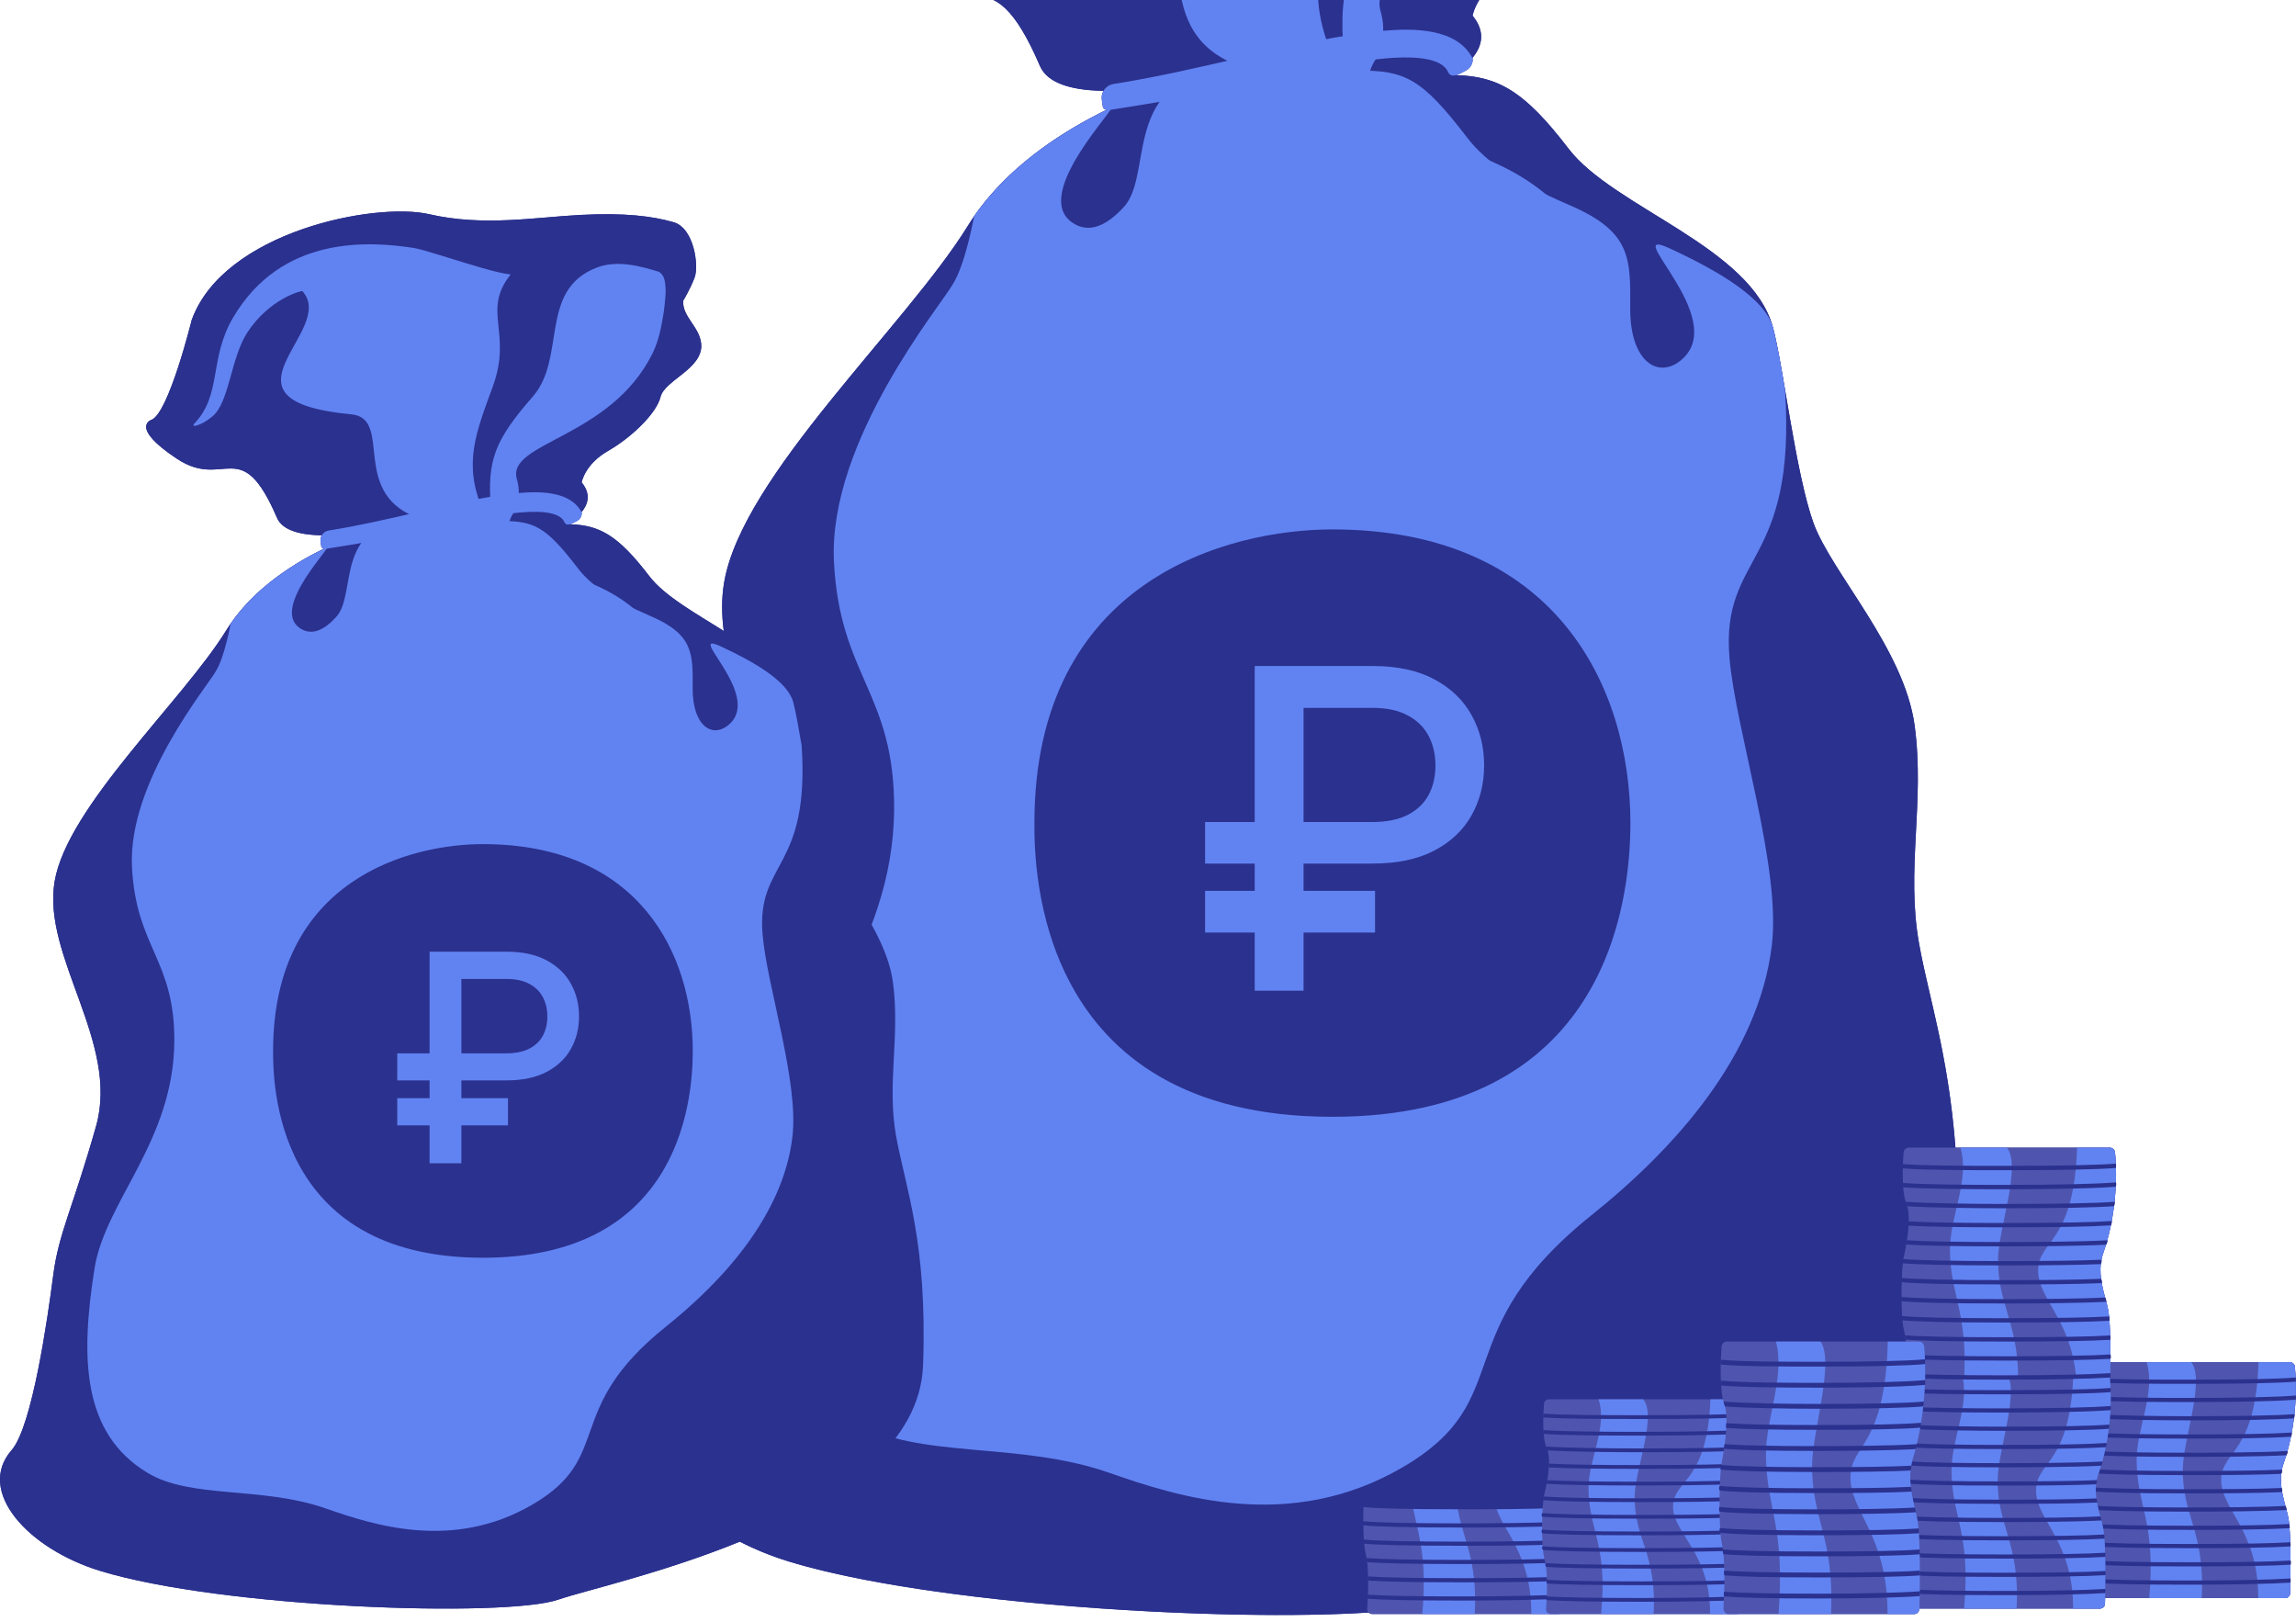 <?xml version="1.0" encoding="UTF-8"?> <svg xmlns="http://www.w3.org/2000/svg" width="235" height="166" viewBox="0 0 235 166" fill="none"><path d="M234.91 143.959C234.929 143.727 234.943 143.493 234.956 143.255C234.995 143.209 235.02 142.898 234.973 142.826C234.981 142.597 234.986 142.367 234.986 142.136C234.987 141.895 234.984 141.652 234.978 141.407C234.995 141.34 234.996 141.064 234.962 140.981C234.957 140.887 234.953 140.791 234.948 140.697C234.932 140.425 234.912 140.15 234.885 139.875C234.86 139.615 234.639 139.414 234.373 139.414H216.004C216.004 139.3 216.005 139.185 216.005 139.07C216.049 139.067 216.038 138.623 216.005 138.625C216.004 138.125 215.999 137.615 215.988 137.121C216.032 137.118 216.013 136.675 215.977 136.676C215.976 136.636 215.976 136.598 215.974 136.559C215.969 136.421 215.965 136.287 215.96 136.156C215.946 135.807 215.929 135.476 215.905 135.174C215.941 135.172 215.905 134.729 215.868 134.731C215.846 134.516 215.821 134.323 215.792 134.156C215.744 133.877 215.667 133.567 215.578 133.233C215.61 133.198 215.501 132.793 215.458 132.795C215.335 132.334 215.205 131.839 215.112 131.322C215.161 131.234 215.084 130.899 215.043 130.882C215.026 130.753 215.013 130.625 215.003 130.497C214.973 130.127 214.973 129.751 215.014 129.373C215.089 129.288 215.114 129.041 215.081 128.93C215.125 128.708 215.186 128.484 215.266 128.262C215.361 127.999 215.457 127.707 215.552 127.389C215.629 127.335 215.719 127.034 215.682 126.938C215.811 126.474 215.933 125.961 216.046 125.411C216.082 125.402 216.157 125.132 216.132 124.968C216.221 124.485 216.301 123.977 216.369 123.448C216.401 123.4 216.46 123.091 216.422 122.998C216.427 122.96 216.431 122.921 216.435 122.883C216.46 122.648 216.482 122.409 216.5 122.166C216.517 121.935 216.533 121.698 216.546 121.462C216.586 121.414 216.613 121.09 216.564 121.015C216.572 120.777 216.577 120.537 216.579 120.295C216.58 120.043 216.577 119.79 216.571 119.535C216.59 119.466 216.59 119.177 216.555 119.091C216.538 118.709 216.511 118.325 216.474 117.937C216.458 117.768 216.361 117.621 216.223 117.536C216.14 117.485 216.043 117.456 215.939 117.456H212.591H205.404H200.647H200.144C199.402 107.812 197.415 102.133 196.422 96.589C195.063 89.002 197.025 82.16 195.969 74.276C194.913 66.392 187.415 58.558 185.604 53.5C184.352 50.003 183.374 43.775 182.533 38.908C182.532 38.896 182.528 38.883 182.527 38.873C182.503 38.735 182.48 38.599 182.456 38.463C182.453 38.448 182.452 38.434 182.449 38.419C182.399 38.134 182.35 37.855 182.301 37.582C182.297 37.557 182.292 37.532 182.287 37.506C182.264 37.376 182.24 37.247 182.218 37.118C182.218 37.115 182.217 37.111 182.217 37.108C182.193 36.976 182.17 36.848 182.146 36.72C182.142 36.696 182.137 36.671 182.132 36.646C182.112 36.54 182.093 36.436 182.074 36.333C182.07 36.31 182.065 36.285 182.06 36.262C182.037 36.141 182.015 36.022 181.991 35.905C181.988 35.886 181.985 35.87 181.98 35.851C181.962 35.752 181.943 35.655 181.922 35.559C181.916 35.531 181.912 35.502 181.905 35.474C181.883 35.366 181.861 35.26 181.841 35.156C181.84 35.153 181.84 35.149 181.84 35.145C181.818 35.039 181.796 34.934 181.774 34.832C181.768 34.806 181.763 34.779 181.757 34.753C181.74 34.67 181.721 34.59 181.703 34.509C181.699 34.488 181.694 34.468 181.689 34.446C181.667 34.349 181.646 34.255 181.625 34.164C181.62 34.145 181.617 34.128 181.613 34.11C181.595 34.035 181.578 33.963 181.559 33.892C181.553 33.869 181.548 33.844 181.542 33.821C181.52 33.735 181.5 33.651 181.478 33.569C179.297 25.272 165.177 21.273 160.547 15.222C156.101 9.411 153.417 7.811 149.021 7.694C149.336 7.609 149.692 7.409 150.024 7.231C150.774 6.831 150.763 6.062 150.724 5.985C150.715 5.968 150.705 5.953 150.696 5.936C151.608 4.855 152.151 3.343 150.719 1.603C150.719 1.603 151.189 -1.041 154.544 -2.959C157.898 -4.877 161.587 -8.38 162.191 -10.827C162.794 -13.274 168.462 -14.945 168.094 -18.562C167.841 -21.04 165.327 -22.462 165.477 -24.794C165.477 -24.794 166.55 -26.561 167.154 -28.215C167.757 -29.867 167.086 -35.356 164.067 -36.215C161.049 -37.073 157.091 -37.602 150.583 -37.272C144.075 -36.942 136.428 -35.554 128.579 -37.371C120.73 -39.188 98.659 -34.859 94.031 -21.967C94.031 -21.967 90.71 -8.48 88.195 -7.488C88.195 -7.488 84.909 -6.462 91.885 -1.835C98.861 2.792 101.15 -5.535 106.442 6.76C107.27 8.682 110.076 9.249 112.943 9.3C112.788 9.57 112.72 9.891 112.772 10.22C112.872 10.842 112.791 11.177 113.264 11.242C113.229 11.259 113.195 11.276 113.16 11.293C113.054 11.346 112.946 11.398 112.839 11.452C112.812 11.464 112.787 11.478 112.761 11.491C112.624 11.559 112.487 11.63 112.347 11.7C112.328 11.71 112.311 11.719 112.292 11.728C112.172 11.79 112.051 11.854 111.93 11.917C111.894 11.935 111.858 11.955 111.822 11.974C111.717 12.029 111.612 12.085 111.506 12.142C111.465 12.164 111.423 12.187 111.382 12.21C111.28 12.265 111.179 12.321 111.075 12.377C111.033 12.4 110.989 12.425 110.945 12.449C110.842 12.506 110.738 12.565 110.635 12.624C110.593 12.647 110.552 12.671 110.51 12.695C110.402 12.756 110.295 12.818 110.187 12.882C110.149 12.903 110.112 12.925 110.074 12.948C109.958 13.016 109.844 13.084 109.728 13.153C109.696 13.172 109.667 13.19 109.635 13.209C109.507 13.286 109.378 13.365 109.248 13.445C109.23 13.456 109.213 13.468 109.194 13.479C108.277 14.046 107.348 14.668 106.429 15.349C106.427 15.35 106.424 15.352 106.422 15.353C106.272 15.465 106.121 15.579 105.971 15.693C105.966 15.696 105.962 15.701 105.957 15.704C105.806 15.818 105.658 15.935 105.509 16.053C105.507 16.054 105.506 16.056 105.504 16.058C103.085 17.974 100.793 20.308 99.065 23.106C92.726 33.37 75.921 48.74 74.109 59.65C73.841 61.258 73.862 62.903 74.075 64.575C71.106 62.707 68.012 60.997 66.452 58.958C63.32 54.866 61.431 53.739 58.335 53.656C58.557 53.596 58.806 53.455 59.041 53.33C59.569 53.047 59.563 52.507 59.535 52.453C59.528 52.441 59.522 52.43 59.516 52.419C60.158 51.658 60.541 50.594 59.532 49.368C59.532 49.368 59.862 47.506 62.225 46.155C64.587 44.806 67.185 42.337 67.609 40.616C68.034 38.893 72.026 37.716 71.766 35.169C71.589 33.424 69.817 32.422 69.924 30.781C69.924 30.781 70.679 29.535 71.105 28.372C71.529 27.208 71.058 23.345 68.932 22.74C66.806 22.134 64.019 21.762 59.436 21.995C54.854 22.229 49.469 23.206 43.942 21.926C38.415 20.646 22.873 23.695 19.613 32.774C19.613 32.774 17.274 42.271 15.504 42.968C15.504 42.968 13.19 43.69 18.101 46.949C23.014 50.208 24.625 44.343 28.352 53.001C28.935 54.354 30.91 54.754 32.93 54.791C32.82 54.981 32.773 55.206 32.809 55.439C32.88 55.878 32.823 56.112 33.156 56.159C33.13 56.171 33.107 56.182 33.082 56.194C33.008 56.23 32.935 56.267 32.861 56.304C32.841 56.315 32.82 56.324 32.8 56.335C32.704 56.383 32.607 56.432 32.51 56.481C32.496 56.489 32.482 56.497 32.468 56.503C32.385 56.547 32.302 56.59 32.217 56.633C32.191 56.647 32.164 56.661 32.137 56.676C32.065 56.715 31.992 56.753 31.918 56.794C31.888 56.809 31.859 56.826 31.829 56.841C31.758 56.88 31.686 56.919 31.614 56.959C31.583 56.976 31.553 56.993 31.522 57.01C31.45 57.05 31.378 57.09 31.305 57.132C31.276 57.149 31.246 57.166 31.216 57.183C31.141 57.226 31.066 57.269 30.991 57.312C30.964 57.328 30.937 57.343 30.909 57.36C30.829 57.408 30.748 57.456 30.668 57.504C30.646 57.518 30.622 57.532 30.601 57.544C30.511 57.598 30.422 57.652 30.332 57.708C30.318 57.717 30.304 57.725 30.29 57.734C29.645 58.132 28.991 58.571 28.344 59.049C28.343 59.051 28.34 59.052 28.338 59.054C28.233 59.133 28.127 59.212 28.021 59.292C28.018 59.295 28.015 59.297 28.012 59.3C27.906 59.38 27.801 59.463 27.696 59.547C27.694 59.547 27.694 59.548 27.692 59.548C25.99 60.897 24.376 62.54 23.159 64.512C18.695 71.736 6.861 82.559 5.585 90.24C4.31 97.921 12.247 106.721 9.837 115.24C7.427 123.76 6.014 126.134 5.446 130.533C4.877 134.932 3.288 146.018 1.192 148.411C-2.479 152.601 2.832 158.5 10.244 160.772C22.715 164.591 51.75 165.59 57.171 163.705C59.68 162.833 67.735 161.037 75.721 157.782C77.276 158.579 78.958 159.266 80.727 159.808C95.184 164.236 125.316 165.995 140.085 165.034C140.177 165.129 140.307 165.187 140.451 165.187H145.576H150.943H156.732H158.75H159.483H176.911H177.782H195.943C196.217 165.187 196.442 164.942 196.455 164.632H214.935C215.214 164.632 215.441 164.414 215.449 164.139C215.454 163.978 215.457 163.784 215.462 163.562H233.883C234.161 163.562 234.39 163.344 234.397 163.069C234.403 162.794 234.412 162.417 234.419 161.976C234.458 161.973 234.451 161.547 234.425 161.548C234.431 161.114 234.436 160.636 234.436 160.14C234.478 160.137 234.469 159.711 234.436 159.714C234.434 159.234 234.429 158.746 234.42 158.272C234.461 158.269 234.444 157.844 234.409 157.846C234.394 157.327 234.372 156.834 234.34 156.404C234.375 156.402 234.34 155.978 234.304 155.979C234.301 155.948 234.298 155.919 234.295 155.888C234.276 155.718 234.256 155.564 234.232 155.428C234.187 155.159 234.111 154.863 234.025 154.543C234.057 154.509 233.952 154.122 233.912 154.124C233.793 153.682 233.67 153.206 233.58 152.711C233.627 152.626 233.554 152.305 233.515 152.289C233.454 151.817 233.433 151.331 233.486 150.841C233.558 150.759 233.584 150.523 233.552 150.416C233.594 150.202 233.652 149.989 233.729 149.776C233.82 149.524 233.912 149.245 234.005 148.94C234.078 148.888 234.163 148.599 234.129 148.508C234.251 148.062 234.37 147.571 234.476 147.044C234.511 147.037 234.583 146.776 234.559 146.62C234.646 146.157 234.722 145.669 234.787 145.161C234.818 145.116 234.874 144.818 234.837 144.73C234.841 144.682 234.848 144.634 234.852 144.585C234.876 144.379 234.895 144.17 234.91 143.959ZM148.474 7.683C148.474 7.683 148.479 7.681 148.487 7.676C148.491 7.678 148.494 7.681 148.499 7.683C148.49 7.683 148.482 7.683 148.474 7.683ZM57.949 53.648C57.949 53.648 57.952 53.647 57.957 53.643C57.96 53.645 57.963 53.646 57.966 53.648C57.962 53.65 57.955 53.648 57.949 53.648Z" fill="#2B318E"></path><path d="M165.481 -24.795C165.481 -24.795 166.554 -26.563 167.159 -28.216C167.762 -29.868 167.091 -35.357 164.073 -36.215C161.054 -37.075 157.096 -37.604 150.588 -37.273C144.08 -36.943 136.434 -35.555 128.585 -37.372C120.735 -39.189 98.664 -34.86 94.036 -21.968C94.036 -21.968 90.715 -8.482 88.201 -7.489C88.201 -7.489 84.914 -6.464 91.89 -1.836C98.866 2.791 101.155 -5.536 106.448 6.759C107.999 10.362 116.51 9.204 119.327 8.808C119.327 8.808 105.407 12.841 99.067 23.105C92.727 33.369 75.923 48.738 74.112 59.647C72.3 70.557 83.571 83.051 80.15 95.149C76.728 107.247 74.721 110.62 73.914 116.866C73.107 123.113 70.851 138.855 67.873 142.254C62.659 148.204 70.201 156.583 80.728 159.807C98.437 165.231 139.67 166.65 147.367 163.972C155.064 161.295 199.522 152.505 200.347 129.908C201.001 112.009 197.781 104.173 196.423 96.588C195.064 89.002 197.026 82.159 195.97 74.274C194.914 66.391 187.416 58.557 185.605 53.499C183.794 48.441 182.556 37.667 181.48 33.566C179.299 25.269 165.179 21.27 160.549 15.22C155.92 9.17 153.203 7.683 148.473 7.683C148.473 7.683 153.606 5.105 150.72 1.602C150.72 1.602 151.19 -1.043 154.544 -2.961C157.898 -4.878 161.588 -8.382 162.191 -10.829C162.794 -13.276 168.463 -14.946 168.094 -18.564C167.845 -21.041 165.329 -22.465 165.481 -24.795Z" fill="#2B318E"></path><path d="M182.695 39.835C182.258 37.278 181.86 35.009 181.48 33.565C180.674 30.5 175.782 27.682 170.922 25.433C165.543 22.944 177.077 32.473 172.145 36.787C169.75 38.882 166.825 37.044 166.855 31.532C166.883 26.446 166.988 23.733 160.702 21.02C154.937 18.533 152.043 16.54 150.123 14.029C145.493 7.98 143.784 7.22 139.056 7.22C139.056 7.22 142.559 5.477 141.302 1.139C139.742 -4.253 154.865 -4.732 161.011 -17.127C161.945 -19.01 162.324 -21.085 162.656 -23.157C162.827 -24.669 163.088 -26.224 162.789 -27.715C162.618 -28.563 162.073 -28.959 161.899 -29.013C159.343 -29.799 155.916 -30.772 152.903 -29.608C144.422 -26.331 148.548 -16.514 143.618 -10.861C138.088 -4.52 136.959 -1.636 137.53 5.354L136.314 5.497C133.441 -1.132 135.422 -5.795 137.809 -12.348C140.686 -20.247 136.153 -23.308 140.398 -28.613C139.479 -28.694 137.932 -29.078 136.178 -29.578C132.419 -30.65 127.716 -32.257 126.228 -32.481C119.978 -33.418 107.158 -34.431 100.047 -22.333C96.5 -16.299 98.496 -11.131 94.347 -6.865C94.239 -6.754 94.341 -6.569 94.493 -6.603C95.32 -6.78 96.168 -7.261 97.022 -7.961C99.55 -10.041 99.687 -16.452 102.126 -20.185C105.345 -25.11 110.036 -26.287 110.121 -26.196C115.371 -20.471 95.969 -10.301 117.229 -8.289C123.544 -7.691 116.641 3.532 127.518 6.985C114.302 6.953 118.275 17.614 115.042 21.167C113.281 23.1 111.437 23.971 109.709 22.754C105.482 19.779 114.869 10.475 113.602 11.079C109.268 13.144 103.442 16.708 99.701 22.135C99.668 22.316 98.791 27.123 97.506 29.111C96.401 31.129 84.753 45.115 85.356 57.462C85.931 69.212 91.595 70.949 91.513 82.833C91.415 97.286 81.574 105.971 79.942 115.69C77.785 129.138 78.222 139.825 87.564 145.525C93.903 149.393 104.167 147.458 113.525 150.731C120.527 153.18 132.049 156.92 143.618 150.137C155.541 143.146 147.815 136.445 162.938 124.331C171.39 117.559 179.994 108.039 181.352 96.734C182.314 88.726 177.631 74.705 177.016 67.319C176.122 56.571 183.92 58.06 182.695 39.835ZM136.374 114.299C105.855 114.299 105.874 88.505 105.874 84.241C105.874 59.25 125.808 54.183 136.374 54.183C159.015 54.183 166.874 70.061 166.874 84.241C166.875 92.669 164.248 114.299 136.374 114.299Z" fill="#6183F2"></path><path d="M162.982 26.579C160.933 20.965 155.837 17.017 147.836 14.843C143.592 13.69 140.95 12.01 140.197 9.986C139.478 8.05 140.698 6.234 140.729 6.189C140.754 6.154 140.776 6.118 140.798 6.081C141.146 6.041 141.489 6.005 141.821 5.976C145.505 5.66 147.653 6.126 148.209 7.364C148.53 8.081 149.329 7.6 150.028 7.227C150.778 6.827 150.767 6.058 150.728 5.981C149.128 2.881 144.754 2.876 141.571 3.149C137.472 3.501 132.356 4.678 126.938 5.922C122.608 6.918 118.13 7.946 113.976 8.595C113.191 8.717 112.655 9.444 112.779 10.218C112.891 10.917 112.774 11.253 113.469 11.253C113.545 11.253 113.62 11.247 113.697 11.236C117.953 10.572 123.213 9.694 127.593 8.687C130.654 7.983 133.617 7.304 136.324 6.788C136.308 6.815 136.293 6.839 136.276 6.864C134.33 10.048 133.09 15.137 132.888 22.001C132.569 32.872 125.616 35.935 125.56 35.946C123.709 36.289 124.77 40.912 127.093 40.424C127.322 40.376 129.407 40.016 131.475 37.401C134.016 34.186 135.459 29.046 135.765 22.125C135.997 16.858 136.709 13.347 137.516 11.013C138.635 13.951 141.848 16.16 147.073 17.579C154.12 19.494 156.169 22.867 157.883 27.563C159.246 31.296 158.523 34.807 158.215 36.306C158.182 36.464 158.155 36.598 158.135 36.706C157.992 37.477 158.411 38.725 159.545 39.013C162.111 39.664 163.233 37.875 163.36 37.191C163.377 37.098 163.4 36.983 163.429 36.847C163.753 35.263 164.618 31.058 162.982 26.579Z" fill="#6183F2"></path><path d="M214.65 139.412C214.381 139.412 214.157 139.617 214.138 139.883C214.057 140.99 213.914 143.757 214.412 144.899C214.932 146.096 214.472 148.799 214.174 150.056C213.876 151.313 213.839 156.079 214.174 157.328C214.572 158.806 214.425 161.798 214.342 163.021C214.321 163.313 214.558 163.56 214.854 163.56H233.886C234.165 163.56 234.393 163.342 234.4 163.067C234.437 161.571 234.519 157.087 234.235 155.428C233.996 154.029 232.977 151.858 233.733 149.775C234.459 147.768 235.28 143.965 234.889 139.874C234.864 139.613 234.643 139.412 234.376 139.412H214.65Z" fill="#4F55AE"></path><path d="M233.731 149.775C234.458 147.768 235.279 143.965 234.887 139.874C234.862 139.613 234.641 139.412 234.375 139.412H231.165C230.864 148.932 227.342 148.413 227.342 151.486C227.342 154.496 231.165 156.618 231.135 163.56H233.884C234.163 163.56 234.392 163.342 234.398 163.067C234.436 161.571 234.517 157.087 234.233 155.428C233.996 154.03 232.977 151.858 233.731 149.775Z" fill="#6183F2"></path><path d="M223.413 150.283C223.461 147.346 225.731 141.182 224.273 139.413H219.712C220.676 142.537 218.66 146.239 218.688 149.478C218.73 154.195 220.684 155.742 219.979 163.561H225.346C225.714 156.733 223.333 155.141 223.413 150.283Z" fill="#6183F2"></path><path d="M214.062 141.451C216.061 141.615 220.096 141.629 224.065 141.629C229.575 141.629 233.245 141.555 234.981 141.406C234.999 141.34 235 141.064 234.966 140.98C233.253 141.127 229.589 141.203 224.065 141.203C220.089 141.203 216.048 141.189 214.074 141.025C214.051 141.022 214.029 141.448 214.062 141.451Z" fill="#2B318E"></path><path d="M234.977 142.826C233.173 142.98 229.116 143.071 224.066 143.071C220.787 143.071 216.206 143.051 214.074 142.877C214.043 142.873 214.047 143.301 214.101 143.306C216.242 143.474 220.537 143.496 224.066 143.496C225.96 143.496 232.254 143.477 234.959 143.253C234.997 143.209 235.024 142.898 234.977 142.826Z" fill="#2B318E"></path><path d="M224.064 144.941C220.853 144.941 216.635 144.886 214.345 144.73C214.351 144.804 214.448 145.089 214.505 145.167C216.844 145.313 220.933 145.367 224.064 145.367C229.386 145.367 232.991 145.298 234.79 145.16C234.821 145.116 234.877 144.818 234.84 144.73C233.085 144.869 229.462 144.941 224.064 144.941Z" fill="#2B318E"></path><path d="M234.508 146.615C232.662 146.746 229.247 146.809 224.066 146.809C219.505 146.809 216.422 146.755 214.645 146.644C214.606 146.656 214.588 147.051 214.628 147.07C216.416 147.181 219.504 147.235 224.066 147.235C229.203 147.235 232.61 147.172 234.481 147.044C234.516 147.036 234.588 146.775 234.564 146.619C234.545 146.615 234.527 146.613 234.508 146.615Z" fill="#2B318E"></path><path d="M234.007 148.939C234.081 148.887 234.165 148.598 234.131 148.507C231.483 148.655 226.695 148.679 224.065 148.679C219.401 148.679 216.192 148.62 214.471 148.506C214.409 148.575 214.369 148.805 214.403 148.919C215.929 149.032 218.771 149.103 224.065 149.103C226.653 149.103 231.322 149.082 234.007 148.939Z" fill="#2B318E"></path><path d="M224.064 150.972C228.44 150.972 231.525 150.931 233.486 150.843C233.56 150.762 233.585 150.522 233.552 150.413C231.602 150.503 228.498 150.546 224.064 150.546C219.06 150.546 215.731 150.48 214.116 150.347C214.063 150.379 213.979 150.58 214.063 150.759C215.493 150.887 218.351 150.972 224.064 150.972Z" fill="#2B318E"></path><path d="M224.064 152.841C227.19 152.841 231.089 152.825 233.582 152.711C233.629 152.628 233.555 152.304 233.516 152.288C231.03 152.401 227.166 152.415 224.064 152.415C218.898 152.415 215.518 152.344 213.966 152.203C213.873 152.282 213.851 152.466 213.952 152.619C215.341 152.753 218.196 152.841 224.064 152.841Z" fill="#2B318E"></path><path d="M224.064 154.709C227.224 154.709 231.512 154.68 234.028 154.543C234.06 154.509 233.955 154.119 233.916 154.123C231.398 154.255 227.184 154.283 224.066 154.283C218.865 154.283 215.473 154.211 213.936 154.069C213.847 154.149 213.873 154.388 213.941 154.485C215.324 154.621 218.179 154.709 224.064 154.709Z" fill="#2B318E"></path><path d="M234.343 156.403C234.377 156.401 234.343 155.976 234.307 155.978C232.422 156.094 228.977 156.152 224.066 156.152C218.932 156.152 215.562 156.083 213.997 155.942C213.893 156.027 213.936 156.242 214.03 156.362C215.446 156.492 218.302 156.577 224.067 156.577C229.065 156.579 232.43 156.52 234.343 156.403Z" fill="#2B318E"></path><path d="M234.424 158.269C234.464 158.266 234.447 157.842 234.413 157.843C232.551 157.962 229.164 158.021 224.065 158.021C219.222 158.021 215.949 157.959 214.279 157.834C214.257 157.971 214.284 158.154 214.337 158.257C215.846 158.373 218.692 158.447 224.064 158.447C229.158 158.447 232.548 158.388 234.424 158.269Z" fill="#2B318E"></path><path d="M234.439 159.713C232.597 159.832 229.202 159.891 224.065 159.891C219.363 159.891 216.14 159.832 214.429 159.715C214.372 159.774 214.379 160.039 214.436 160.135C215.969 160.246 218.808 160.317 224.065 160.317C229.183 160.317 232.581 160.26 234.439 160.14C234.481 160.137 234.472 159.71 234.439 159.713Z" fill="#2B318E"></path><path d="M234.428 161.547C232.409 161.68 228.548 161.759 224.064 161.759C219.349 161.759 216.121 161.7 214.414 161.583C214.367 161.635 214.362 161.867 214.397 162C215.921 162.113 218.763 162.185 224.064 162.185C228.529 162.185 232.383 162.106 234.42 161.973C234.459 161.972 234.455 161.546 234.428 161.547Z" fill="#2B318E"></path><path d="M195.701 140.484C195.432 140.484 195.208 140.689 195.189 140.955C195.107 142.062 194.965 144.828 195.463 145.971C195.983 147.168 195.523 149.871 195.225 151.128C194.927 152.385 194.89 157.151 195.225 158.4C195.623 159.878 195.476 162.87 195.393 164.093C195.372 164.384 195.609 164.631 195.905 164.631H214.937C215.216 164.631 215.444 164.414 215.451 164.139C215.488 162.643 215.57 158.159 215.286 156.499C215.046 155.101 214.028 152.93 214.783 150.847C215.51 148.84 216.331 145.037 215.939 140.946C215.914 140.685 215.694 140.484 215.427 140.484H195.701V140.484Z" fill="#4F55AE"></path><path d="M214.783 150.847C215.51 148.84 216.33 145.037 215.939 140.946C215.914 140.685 215.693 140.484 215.426 140.484H212.216C211.915 150.004 208.394 149.486 208.394 152.558C208.394 155.569 212.216 157.69 212.186 164.632H214.936C215.215 164.632 215.444 164.414 215.45 164.139C215.487 162.643 215.569 158.16 215.285 156.5C215.047 155.101 214.029 152.928 214.783 150.847Z" fill="#6183F2"></path><path d="M204.465 151.354C204.513 148.417 206.783 142.254 205.325 140.484H200.764C201.728 143.608 199.711 147.31 199.74 150.549C199.782 155.266 201.735 156.813 201.031 164.632H206.398C206.766 157.804 204.383 156.212 204.465 151.354Z" fill="#6183F2"></path><path d="M195.112 142.521C197.112 142.685 201.147 142.699 205.116 142.699C210.626 142.699 214.296 142.625 216.032 142.476C216.05 142.41 216.051 142.134 216.017 142.05C214.304 142.197 210.64 142.273 205.116 142.273C201.14 142.273 197.099 142.259 195.125 142.095C195.101 142.092 195.079 142.518 195.112 142.521Z" fill="#2B318E"></path><path d="M216.028 143.896C214.224 144.05 210.167 144.141 205.117 144.141C201.838 144.141 197.257 144.121 195.125 143.946C195.094 143.943 195.098 144.371 195.152 144.376C197.293 144.544 201.587 144.566 205.117 144.566C207.011 144.566 213.305 144.547 216.01 144.323C216.048 144.279 216.075 143.968 216.028 143.896Z" fill="#2B318E"></path><path d="M205.116 146.011C201.904 146.011 197.687 145.955 195.396 145.799C195.403 145.873 195.5 146.159 195.556 146.236C197.895 146.383 201.984 146.437 205.116 146.437C210.438 146.437 214.043 146.367 215.842 146.23C215.873 146.185 215.929 145.887 215.892 145.799C214.137 145.94 210.513 146.011 205.116 146.011Z" fill="#2B318E"></path><path d="M215.559 147.685C213.714 147.816 210.299 147.879 205.118 147.879C200.557 147.879 197.474 147.825 195.697 147.714C195.658 147.726 195.639 148.122 195.68 148.14C197.468 148.251 200.556 148.305 205.118 148.305C210.255 148.305 213.662 148.242 215.533 148.114C215.567 148.106 215.639 147.845 215.616 147.689C215.596 147.685 215.578 147.683 215.559 147.685Z" fill="#2B318E"></path><path d="M215.058 150.01C215.132 149.957 215.216 149.668 215.182 149.577C212.534 149.726 207.746 149.749 205.116 149.749C200.452 149.749 197.243 149.69 195.521 149.576C195.46 149.645 195.42 149.875 195.454 149.989C196.98 150.102 199.822 150.173 205.116 150.173C207.702 150.173 212.373 150.152 215.058 150.01Z" fill="#2B318E"></path><path d="M205.116 152.043C209.491 152.043 212.576 152.001 214.538 151.914C214.611 151.833 214.636 151.592 214.603 151.484C212.653 151.574 209.549 151.617 205.115 151.617C200.112 151.617 196.782 151.551 195.167 151.418C195.114 151.45 195.031 151.651 195.115 151.83C196.545 151.958 199.402 152.043 205.116 152.043Z" fill="#2B318E"></path><path d="M205.116 153.911C208.241 153.911 212.141 153.896 214.633 153.781C214.68 153.698 214.607 153.374 214.568 153.358C212.081 153.471 208.218 153.485 205.116 153.485C199.949 153.485 196.57 153.414 195.017 153.273C194.925 153.352 194.903 153.536 195.003 153.689C196.393 153.823 199.247 153.911 205.116 153.911Z" fill="#2B318E"></path><path d="M205.116 155.779C208.276 155.779 212.564 155.749 215.08 155.612C215.112 155.578 215.007 155.189 214.967 155.192C212.45 155.325 208.235 155.353 205.118 155.353C199.916 155.353 196.524 155.28 194.988 155.138C194.898 155.218 194.925 155.458 194.992 155.555C196.376 155.691 199.23 155.779 205.116 155.779Z" fill="#2B318E"></path><path d="M215.395 157.474C215.429 157.472 215.395 157.047 215.359 157.049C213.474 157.165 210.029 157.223 205.117 157.223C199.983 157.223 196.614 157.154 195.049 157.013C194.945 157.1 194.987 157.313 195.081 157.433C196.498 157.563 199.354 157.648 205.119 157.648C210.117 157.65 213.482 157.592 215.395 157.474Z" fill="#2B318E"></path><path d="M215.474 159.34C215.515 159.337 215.498 158.912 215.463 158.914C213.602 159.033 210.215 159.091 205.115 159.091C200.273 159.091 197 159.03 195.33 158.905C195.308 159.042 195.335 159.224 195.388 159.328C196.897 159.444 199.743 159.518 205.115 159.518C210.207 159.517 213.599 159.46 215.474 159.34Z" fill="#2B318E"></path><path d="M215.491 160.783C213.648 160.902 210.253 160.961 205.116 160.961C200.415 160.961 197.192 160.902 195.481 160.785C195.423 160.844 195.431 161.109 195.488 161.205C197.021 161.316 199.86 161.387 205.116 161.387C210.235 161.387 213.633 161.33 215.491 161.209C215.533 161.206 215.522 160.78 215.491 160.783Z" fill="#2B318E"></path><path d="M215.48 162.618C213.46 162.751 209.6 162.829 205.116 162.829C200.4 162.829 197.173 162.771 195.466 162.653C195.419 162.706 195.414 162.938 195.448 163.07C196.973 163.183 199.815 163.256 205.116 163.256C209.581 163.256 213.435 163.177 215.472 163.044C215.511 163.043 215.505 162.616 215.48 162.618Z" fill="#2B318E"></path><path d="M159.149 154.147H139.554C139.496 155.972 139.558 158.164 139.771 158.953C140.169 160.431 140.022 163.423 139.939 164.646C139.919 164.938 140.155 165.185 140.451 165.185H159.483C159.762 165.185 159.991 164.967 159.997 164.692C160.035 163.196 160.116 158.712 159.833 157.053C159.699 156.274 159.325 155.257 159.149 154.147Z" fill="#4F55AE"></path><path d="M144.614 154.243C145.15 157.013 146.102 159.357 145.576 165.185H150.943C151.246 159.588 149.698 157.51 149.176 154.265L144.614 154.243Z" fill="#6183F2"></path><path d="M159.149 154.147H153.088C153.788 156.688 156.759 159.06 156.734 165.184H159.483C159.762 165.184 159.991 164.967 159.997 164.692C160.035 163.196 160.116 158.712 159.832 157.052C159.699 156.274 159.325 155.257 159.149 154.147Z" fill="#6183F2"></path><path d="M149.664 154.468C152.789 154.468 156.689 154.452 159.181 154.338C159.228 154.255 159.155 153.931 159.116 153.915C156.629 154.028 152.766 154.042 149.664 154.042C144.497 154.042 141.118 153.971 139.565 153.83C139.473 153.909 139.451 154.093 139.551 154.246C140.939 154.38 143.795 154.468 149.664 154.468Z" fill="#2B318E"></path><path d="M149.664 156.335C152.824 156.335 157.112 156.306 159.628 156.168C159.659 156.134 159.554 155.745 159.515 155.748C156.998 155.881 152.783 155.909 149.666 155.909C144.464 155.909 141.072 155.837 139.536 155.694C139.446 155.775 139.473 156.014 139.54 156.111C140.923 156.247 143.778 156.335 149.664 156.335Z" fill="#2B318E"></path><path d="M159.941 158.029C159.975 158.027 159.941 157.603 159.905 157.604C158.02 157.72 154.575 157.779 149.663 157.779C144.529 157.779 141.159 157.709 139.594 157.569C139.491 157.654 139.533 157.868 139.627 157.989C141.043 158.118 143.899 158.203 149.665 158.203C154.663 158.205 158.028 158.146 159.941 158.029Z" fill="#2B318E"></path><path d="M160.021 159.896C160.062 159.893 160.045 159.468 160.01 159.47C158.149 159.589 154.762 159.647 149.662 159.647C144.82 159.647 141.547 159.586 139.877 159.46C139.855 159.598 139.882 159.78 139.935 159.884C141.443 159.999 144.29 160.073 149.662 160.073C154.755 160.073 158.147 160.016 160.021 159.896Z" fill="#2B318E"></path><path d="M160.037 161.339C158.194 161.458 154.799 161.517 149.662 161.517C144.961 161.517 141.738 161.458 140.027 161.341C139.969 161.4 139.977 161.665 140.033 161.761C141.567 161.872 144.406 161.943 149.662 161.943C154.78 161.943 158.178 161.886 160.037 161.765C160.08 161.762 160.069 161.336 160.037 161.339Z" fill="#2B318E"></path><path d="M160.026 163.174C158.006 163.307 154.146 163.385 149.662 163.385C144.946 163.385 141.719 163.327 140.011 163.209C139.964 163.262 139.96 163.493 139.994 163.626C141.519 163.739 144.36 163.811 149.662 163.811C154.127 163.811 157.981 163.733 160.018 163.6C160.059 163.598 160.052 163.172 160.026 163.174Z" fill="#2B318E"></path><path d="M158.549 143.213C158.279 143.213 158.055 143.4 158.036 143.641C157.955 144.649 157.812 147.166 158.311 148.206C158.831 149.295 158.37 151.756 158.073 152.898C157.775 154.041 157.737 158.379 158.073 159.516C158.471 160.86 158.323 163.582 158.24 164.696C158.22 164.961 158.456 165.187 158.753 165.187H177.785C178.063 165.187 178.291 164.988 178.298 164.737C178.336 163.377 178.418 159.297 178.134 157.786C177.894 156.514 176.876 154.538 177.631 152.644C178.358 150.817 179.179 147.356 178.787 143.635C178.762 143.397 178.541 143.215 178.275 143.215H158.549L158.549 143.213Z" fill="#4F55AE"></path><path d="M177.629 152.642C178.356 150.816 179.177 147.354 178.785 143.633C178.76 143.395 178.539 143.213 178.273 143.213H175.063C174.762 151.876 171.24 151.404 171.24 154.2C171.24 156.939 175.063 158.871 175.033 165.187H177.783C178.061 165.187 178.289 164.988 178.297 164.738C178.334 163.378 178.415 159.297 178.132 157.787C177.894 156.513 176.876 154.538 177.629 152.642Z" fill="#6183F2"></path><path d="M167.311 153.103C167.36 150.43 169.63 144.823 168.171 143.211H163.611C164.574 146.053 162.558 149.422 162.586 152.37C162.628 156.662 164.582 158.07 163.877 165.183H169.245C169.614 158.973 167.231 157.525 167.311 153.103Z" fill="#6183F2"></path><path d="M157.959 145.067C159.958 145.215 163.994 145.229 167.962 145.229C173.472 145.229 177.143 145.161 178.879 145.027C178.896 144.966 178.898 144.715 178.863 144.639C177.151 144.774 173.486 144.841 167.962 144.841C163.986 144.841 159.946 144.829 157.972 144.679C157.948 144.678 157.926 145.064 157.959 145.067Z" fill="#2B318E"></path><path d="M178.875 146.317C177.072 146.458 173.014 146.541 167.965 146.541C164.686 146.541 160.105 146.523 157.973 146.365C157.941 146.364 157.946 146.751 157.999 146.756C160.141 146.909 164.435 146.929 167.965 146.929C169.859 146.929 176.152 146.912 178.858 146.708C178.896 146.665 178.922 146.382 178.875 146.317Z" fill="#2B318E"></path><path d="M167.963 148.241C164.751 148.241 160.534 148.19 158.243 148.049C158.249 148.116 158.346 148.376 158.403 148.447C160.742 148.581 164.831 148.629 167.963 148.629C173.285 148.629 176.89 148.566 178.688 148.441C178.72 148.399 178.776 148.129 178.738 148.048C176.984 148.177 173.36 148.241 167.963 148.241Z" fill="#2B318E"></path><path d="M178.406 149.766C176.561 149.885 173.145 149.943 167.964 149.943C163.404 149.943 160.321 149.894 158.544 149.793C158.505 149.806 158.486 150.164 158.527 150.181C160.314 150.283 163.402 150.332 167.964 150.332C173.101 150.332 176.509 150.275 178.379 150.158C178.414 150.15 178.486 149.914 178.462 149.77C178.444 149.766 178.425 149.764 178.406 149.766Z" fill="#2B318E"></path><path d="M177.905 151.881C177.979 151.833 178.064 151.571 178.029 151.487C175.382 151.623 170.594 151.644 167.963 151.644C163.299 151.644 160.091 151.591 158.369 151.486C158.308 151.549 158.267 151.758 158.302 151.863C159.828 151.965 162.67 152.031 167.963 152.031C170.552 152.03 175.22 152.009 177.905 151.881Z" fill="#2B318E"></path><path d="M167.963 153.732C172.339 153.732 175.423 153.693 177.385 153.614C177.458 153.54 177.483 153.321 177.45 153.224C175.5 153.306 172.396 153.344 167.963 153.344C162.959 153.344 159.63 153.284 158.014 153.164C157.961 153.193 157.878 153.377 157.961 153.539C159.392 153.655 162.249 153.732 167.963 153.732Z" fill="#2B318E"></path><path d="M167.963 155.431C171.088 155.431 174.988 155.417 177.48 155.314C177.527 155.237 177.454 154.943 177.415 154.929C174.928 155.031 171.065 155.045 167.963 155.045C162.796 155.045 159.417 154.98 157.864 154.852C157.772 154.925 157.75 155.09 157.85 155.23C159.24 155.351 162.094 155.431 167.963 155.431Z" fill="#2B318E"></path><path d="M167.963 157.131C171.123 157.131 175.411 157.105 177.927 156.98C177.958 156.949 177.853 156.596 177.814 156.597C175.296 156.718 171.082 156.744 167.964 156.744C162.763 156.744 159.371 156.677 157.834 156.548C157.745 156.62 157.772 156.839 157.839 156.927C159.222 157.051 162.077 157.131 167.963 157.131Z" fill="#2B318E"></path><path d="M178.242 158.673C178.276 158.671 178.242 158.285 178.205 158.286C176.321 158.392 172.876 158.446 167.964 158.446C162.83 158.446 159.46 158.382 157.895 158.256C157.792 158.334 157.834 158.529 157.928 158.637C159.344 158.756 162.202 158.833 167.966 158.833C172.963 158.833 176.329 158.781 178.242 158.673Z" fill="#2B318E"></path><path d="M178.322 160.373C178.363 160.37 178.345 159.984 178.311 159.986C176.45 160.094 173.063 160.148 167.963 160.148C163.121 160.148 159.848 160.091 158.178 159.978C158.156 160.103 158.182 160.268 158.236 160.362C159.744 160.467 162.591 160.534 167.963 160.534C173.056 160.534 176.447 160.481 178.322 160.373Z" fill="#2B318E"></path><path d="M178.337 161.685C176.495 161.795 173.1 161.847 167.963 161.847C163.261 161.847 160.039 161.793 158.328 161.688C158.27 161.74 158.278 161.983 158.334 162.069C159.868 162.17 162.707 162.234 167.963 162.234C173.081 162.234 176.479 162.182 178.337 162.074C178.38 162.071 178.37 161.683 178.337 161.685Z" fill="#2B318E"></path><path d="M178.326 163.354C176.307 163.475 172.447 163.547 167.963 163.547C163.247 163.547 160.02 163.493 158.312 163.387C158.265 163.434 158.26 163.644 158.295 163.766C159.819 163.868 162.661 163.935 167.963 163.935C172.428 163.935 176.282 163.864 178.319 163.743C178.358 163.74 178.353 163.353 178.326 163.354Z" fill="#2B318E"></path><path d="M194.872 136.137C195.186 137.305 195.175 139.378 195.112 140.868H215.99C216.022 138.818 216.03 135.541 215.794 134.155C215.545 132.696 214.483 130.432 215.269 128.26C216.027 126.167 216.884 122.2 216.475 117.936C216.449 117.664 216.219 117.454 215.941 117.454H195.371C195.09 117.454 194.857 117.669 194.837 117.945C194.752 119.1 194.603 121.984 195.122 123.178C195.664 124.425 195.184 127.246 194.873 128.555C194.562 129.864 194.523 134.836 194.872 136.137Z" fill="#4F55AE"></path><path d="M201.049 140.869H206.562C206.488 135.198 204.431 133.409 204.508 128.789C204.558 125.727 206.927 119.3 205.406 117.453H200.649C201.654 120.711 199.551 124.571 199.582 127.949C199.622 132.492 201.361 134.216 201.049 140.869Z" fill="#6183F2"></path><path d="M215.991 140.869C216.024 138.819 216.032 135.542 215.795 134.156C215.546 132.697 214.484 130.433 215.27 128.261C216.028 126.167 216.886 122.201 216.477 117.937C216.45 117.665 216.22 117.455 215.943 117.455H212.595C212.281 127.382 208.607 126.842 208.607 130.046C208.607 132.914 211.933 135.011 212.485 140.87H215.991V140.869H215.991Z" fill="#6183F2"></path><path d="M194.756 119.579C196.841 119.751 201.049 119.765 205.188 119.765C210.935 119.765 214.762 119.688 216.571 119.533C216.59 119.464 216.59 119.175 216.556 119.088C214.771 119.241 210.949 119.32 205.188 119.32C201.043 119.32 196.827 119.306 194.77 119.135C194.745 119.133 194.721 119.576 194.756 119.579Z" fill="#2B318E"></path><path d="M216.567 121.012C214.687 121.173 210.456 121.268 205.189 121.268C201.769 121.268 196.992 121.247 194.769 121.066C194.736 121.063 194.74 121.509 194.795 121.514C197.029 121.69 201.507 121.713 205.189 121.713C207.164 121.713 213.725 121.695 216.548 121.46C216.589 121.412 216.616 121.088 216.567 121.012Z" fill="#2B318E"></path><path d="M205.188 123.218C201.84 123.218 197.441 123.16 195.052 122.998C195.058 123.075 195.16 123.373 195.218 123.453C197.657 123.607 201.922 123.661 205.188 123.661C210.737 123.661 214.497 123.589 216.373 123.445C216.405 123.398 216.464 123.089 216.426 122.996C214.596 123.144 210.815 123.218 205.188 123.218Z" fill="#2B318E"></path><path d="M216.078 124.964C214.153 125.101 210.592 125.168 205.188 125.168C200.432 125.168 197.217 125.111 195.365 124.995C195.324 125.009 195.304 125.419 195.348 125.438C197.212 125.554 200.433 125.611 205.19 125.611C210.546 125.611 214.101 125.546 216.05 125.41C216.086 125.401 216.161 125.131 216.136 124.967C216.117 124.964 216.097 124.962 216.078 124.964Z" fill="#2B318E"></path><path d="M215.557 127.389C215.633 127.335 215.723 127.034 215.687 126.938C212.926 127.094 207.933 127.117 205.19 127.117C200.327 127.117 196.981 127.057 195.185 126.936C195.121 127.009 195.079 127.248 195.115 127.369C196.705 127.486 199.669 127.56 205.19 127.56C207.886 127.56 212.755 127.537 215.557 127.389Z" fill="#2B318E"></path><path d="M205.188 129.508C209.752 129.508 212.969 129.463 215.015 129.374C215.091 129.289 215.118 129.039 215.084 128.926C213.05 129.019 209.812 129.065 205.188 129.065C199.97 129.065 196.498 128.996 194.814 128.858C194.758 128.892 194.671 129.102 194.759 129.289C196.251 129.42 199.229 129.508 205.188 129.508Z" fill="#2B318E"></path><path d="M205.188 131.456C208.449 131.456 212.514 131.441 215.113 131.322C215.162 131.234 215.085 130.897 215.044 130.88C212.451 130.998 208.422 131.013 205.188 131.013C199.8 131.013 196.275 130.939 194.657 130.792C194.56 130.876 194.538 131.066 194.641 131.225C196.091 131.365 199.067 131.456 205.188 131.456Z" fill="#2B318E"></path><path d="M205.188 133.405C208.485 133.405 212.956 133.374 215.579 133.231C215.611 133.195 215.502 132.791 215.459 132.792C212.835 132.931 208.439 132.961 205.188 132.961C199.765 132.961 196.227 132.885 194.624 132.737C194.53 132.82 194.559 133.07 194.629 133.172C196.073 133.313 199.05 133.405 205.188 133.405Z" fill="#2B318E"></path><path d="M215.908 135.172C215.944 135.171 215.908 134.727 215.87 134.729C213.904 134.849 210.313 134.911 205.19 134.911C199.837 134.911 196.321 134.839 194.689 134.693C194.58 134.783 194.626 135.005 194.723 135.13C196.2 135.266 199.179 135.354 205.19 135.354C210.402 135.356 213.912 135.296 215.908 135.172Z" fill="#2B318E"></path><path d="M215.991 137.119C216.035 137.116 216.016 136.673 215.98 136.675C214.039 136.8 210.506 136.86 205.189 136.86C200.14 136.86 196.726 136.795 194.985 136.665C194.963 136.809 194.99 136.999 195.046 137.105C196.619 137.226 199.588 137.303 205.189 137.303C210.498 137.304 214.036 137.244 215.991 137.119Z" fill="#2B318E"></path><path d="M216.007 138.622C214.086 138.748 210.544 138.808 205.189 138.808C200.287 138.808 196.926 138.746 195.14 138.624C195.079 138.684 195.089 138.962 195.147 139.061C196.745 139.177 199.706 139.251 205.189 139.251C210.527 139.251 214.069 139.191 216.007 139.066C216.052 139.066 216.041 138.621 216.007 138.622Z" fill="#2B318E"></path><path d="M215.995 140.537C213.89 140.675 209.863 140.757 205.188 140.757C200.27 140.757 196.904 140.696 195.124 140.574C195.075 140.629 195.071 140.869 195.107 141.009C196.695 141.126 199.659 141.202 205.188 141.202C209.844 141.202 213.863 141.12 215.987 140.983C216.028 140.978 216.022 140.534 215.995 140.537Z" fill="#2B318E"></path><path d="M176.709 137.305C176.44 137.305 176.216 137.543 176.197 137.848C176.115 139.127 175.973 142.321 176.471 143.641C176.991 145.023 176.53 148.145 176.233 149.595C175.935 151.045 175.897 156.55 176.233 157.993C176.631 159.699 176.483 163.154 176.4 164.565C176.38 164.902 176.617 165.187 176.913 165.187H195.945C196.223 165.187 196.452 164.936 196.459 164.618C196.496 162.892 196.578 157.713 196.294 155.797C196.054 154.182 195.036 151.675 195.791 149.271C196.518 146.953 197.339 142.562 196.947 137.838C196.922 137.537 196.701 137.305 196.435 137.305L176.709 137.305Z" fill="#4F55AE"></path><path d="M195.79 149.27C196.517 146.953 197.338 142.561 196.947 137.839C196.922 137.537 196.701 137.306 196.434 137.306H193.224C192.923 148.299 189.401 147.7 189.401 151.246C189.401 154.724 193.224 157.172 193.194 165.187H195.944C196.223 165.187 196.451 164.935 196.458 164.617C196.495 162.891 196.577 157.712 196.293 155.796C196.055 154.181 195.037 151.674 195.79 149.27Z" fill="#6183F2"></path><path d="M185.472 149.856C185.521 146.465 187.791 139.348 186.333 137.305H181.772C182.735 140.912 180.719 145.187 180.747 148.926C180.79 154.372 182.743 156.16 182.038 165.186H187.406C187.775 157.305 185.392 155.467 185.472 149.856Z" fill="#6183F2"></path><path d="M176.12 139.657C178.119 139.846 182.155 139.862 186.124 139.862C191.633 139.862 195.304 139.776 197.04 139.606C197.057 139.529 197.059 139.209 197.024 139.115C195.312 139.285 191.648 139.371 186.124 139.371C182.147 139.371 178.107 139.356 176.133 139.166C176.109 139.163 176.087 139.654 176.12 139.657Z" fill="#2B318E"></path><path d="M197.035 141.245C195.232 141.423 191.175 141.529 186.125 141.529C182.846 141.529 178.265 141.506 176.133 141.305C176.101 141.302 176.106 141.796 176.16 141.801C178.301 141.995 182.595 142.02 186.125 142.02C188.019 142.02 194.312 142 197.018 141.739C197.056 141.686 197.082 141.328 197.035 141.245Z" fill="#2B318E"></path><path d="M186.124 143.687C182.912 143.687 178.695 143.622 176.404 143.443C176.411 143.528 176.508 143.858 176.564 143.948C178.903 144.118 182.992 144.179 186.124 144.179C191.446 144.179 195.051 144.099 196.849 143.94C196.881 143.888 196.937 143.545 196.899 143.443C195.145 143.604 191.521 143.687 186.124 143.687Z" fill="#2B318E"></path><path d="M196.567 145.62C194.722 145.771 191.306 145.845 186.125 145.845C181.565 145.845 178.482 145.782 176.705 145.654C176.666 145.669 176.647 146.123 176.688 146.145C178.475 146.273 181.563 146.336 186.125 146.336C191.262 146.336 194.67 146.264 196.541 146.116C196.575 146.106 196.647 145.805 196.624 145.625C196.605 145.62 196.586 145.618 196.567 145.62Z" fill="#2B318E"></path><path d="M196.066 148.306C196.139 148.245 196.224 147.912 196.189 147.805C193.542 147.977 188.754 148.003 186.124 148.003C181.46 148.003 178.251 147.937 176.529 147.804C176.468 147.884 176.427 148.15 176.462 148.282C177.988 148.412 180.83 148.495 186.123 148.495C188.712 148.494 193.38 148.469 196.066 148.306Z" fill="#2B318E"></path><path d="M186.123 150.652C190.499 150.652 193.584 150.603 195.545 150.502C195.619 150.41 195.644 150.13 195.611 150.007C193.661 150.11 190.557 150.16 186.123 150.16C181.119 150.16 177.79 150.083 176.175 149.93C176.122 149.967 176.039 150.2 176.123 150.407C177.552 150.555 180.41 150.652 186.123 150.652Z" fill="#2B318E"></path><path d="M186.124 152.809C189.249 152.809 193.149 152.792 195.641 152.659C195.688 152.562 195.615 152.188 195.576 152.171C193.089 152.301 189.226 152.318 186.124 152.318C180.957 152.318 177.578 152.236 176.025 152.072C175.933 152.163 175.911 152.375 176.011 152.552C177.401 152.707 180.255 152.809 186.124 152.809Z" fill="#2B318E"></path><path d="M186.124 154.967C189.284 154.967 193.572 154.933 196.088 154.774C196.119 154.735 196.014 154.286 195.975 154.289C193.458 154.442 189.243 154.476 186.125 154.476C180.924 154.476 177.532 154.393 175.995 154.227C175.906 154.32 175.933 154.596 176 154.709C177.383 154.863 180.238 154.967 186.124 154.967Z" fill="#2B318E"></path><path d="M196.403 156.922C196.437 156.919 196.403 156.429 196.367 156.433C194.482 156.565 191.037 156.633 186.125 156.633C180.991 156.633 177.621 156.551 176.056 156.392C175.953 156.491 175.995 156.738 176.089 156.877C177.505 157.027 180.361 157.126 186.127 157.126C191.125 157.124 194.49 157.058 196.403 156.922Z" fill="#2B318E"></path><path d="M196.483 159.077C196.524 159.073 196.507 158.583 196.472 158.586C194.611 158.723 191.224 158.791 186.124 158.791C181.282 158.791 178.009 158.719 176.339 158.576C176.317 158.735 176.344 158.945 176.397 159.064C177.905 159.197 180.752 159.282 186.124 159.282C191.217 159.282 194.608 159.216 196.483 159.077Z" fill="#2B318E"></path><path d="M196.499 160.744C194.656 160.881 191.261 160.949 186.124 160.949C181.422 160.949 178.2 160.881 176.489 160.747C176.431 160.813 176.439 161.122 176.495 161.231C178.029 161.36 180.868 161.442 186.124 161.442C191.242 161.442 194.641 161.375 196.499 161.238C196.541 161.233 196.531 160.742 196.499 160.744Z" fill="#2B318E"></path><path d="M196.488 162.861C194.468 163.014 190.608 163.106 186.124 163.106C181.408 163.106 178.181 163.039 176.473 162.903C176.426 162.963 176.422 163.23 176.456 163.384C177.98 163.514 180.823 163.598 186.124 163.598C190.589 163.598 194.443 163.506 196.48 163.354C196.519 163.352 196.514 162.86 196.488 162.861Z" fill="#2B318E"></path><path d="M69.925 30.779C69.925 30.779 70.68 29.533 71.106 28.37C71.532 27.208 71.059 23.343 68.933 22.738C66.807 22.132 64.02 21.76 59.438 21.994C54.855 22.227 49.471 23.204 43.944 21.924C38.416 20.644 22.875 23.693 19.615 32.772C19.615 32.772 17.276 42.269 15.505 42.967C15.505 42.967 13.191 43.688 18.103 46.947C23.014 50.206 24.627 44.341 28.354 52.999C29.446 55.536 35.44 54.722 37.423 54.443C37.423 54.443 27.62 57.282 23.157 64.511C18.695 71.735 6.861 82.559 5.585 90.24C4.31 97.921 12.247 106.72 9.837 115.239C7.427 123.759 6.014 126.134 5.446 130.532C4.877 134.931 3.288 146.017 1.192 148.41C-2.479 152.6 2.832 158.5 10.244 160.771C22.715 164.591 51.75 165.59 57.171 163.704C62.591 161.819 93.897 155.629 94.478 139.717C94.938 127.112 92.671 121.596 91.714 116.254C90.757 110.911 92.139 106.093 91.395 100.541C90.65 94.989 85.372 89.472 84.096 85.912C82.82 82.35 81.949 74.763 81.191 71.875C79.656 66.033 69.712 63.217 66.452 58.957C63.192 54.697 61.279 53.651 57.95 53.651C57.95 53.651 61.564 51.835 59.532 49.367C59.532 49.367 59.863 47.505 62.225 46.154C64.588 44.805 67.185 42.336 67.61 40.615C68.034 38.893 72.026 37.715 71.766 35.168C71.59 33.422 69.819 32.42 69.925 30.779Z" fill="#2B318E"></path><path d="M82.048 76.29C81.741 74.49 81.459 72.891 81.193 71.876C80.626 69.717 77.18 67.733 73.759 66.149C69.971 64.397 78.094 71.107 74.621 74.145C72.933 75.621 70.873 74.326 70.895 70.444C70.915 66.862 70.989 64.952 66.563 63.042C62.504 61.29 60.466 59.888 59.114 58.119C55.853 53.859 54.65 53.323 51.319 53.323C51.319 53.323 53.787 52.096 52.902 49.04C51.802 45.244 62.452 44.907 66.781 36.179C67.439 34.853 67.705 33.391 67.939 31.932C68.059 30.868 68.243 29.771 68.032 28.722C67.913 28.126 67.528 27.845 67.406 27.808C65.606 27.255 63.193 26.569 61.072 27.389C55.1 29.697 58.004 36.61 54.532 40.59C50.638 45.055 49.843 47.087 50.246 52.008L49.391 52.11C47.368 47.442 48.762 44.158 50.444 39.543C52.469 33.984 49.276 31.827 52.267 28.09C51.62 28.035 50.53 27.763 49.295 27.411C46.649 26.656 43.337 25.524 42.289 25.367C37.888 24.707 28.861 23.993 23.853 32.512C21.355 36.761 22.761 40.4 19.839 43.405C19.762 43.483 19.834 43.613 19.942 43.59C20.523 43.465 21.122 43.127 21.722 42.633C23.502 41.169 23.597 36.655 25.316 34.025C27.583 30.558 30.885 29.728 30.945 29.793C34.642 33.825 20.979 40.987 35.95 42.403C40.397 42.824 35.536 50.726 43.196 53.158C33.89 53.135 36.686 60.643 34.41 63.144C33.169 64.506 31.872 65.119 30.655 64.262C27.678 62.167 34.288 55.616 33.396 56.041C30.344 57.495 26.243 60.005 23.608 63.827C23.584 63.953 22.967 67.339 22.063 68.74C21.286 70.16 13.083 80.011 13.507 88.705C13.912 96.979 17.9 98.201 17.842 106.57C17.772 116.748 10.844 122.863 9.694 129.706C8.176 139.175 8.483 146.702 15.061 150.715C19.525 153.439 26.753 152.077 33.343 154.382C38.273 156.107 46.387 158.739 54.534 153.964C62.931 149.04 57.49 144.323 68.139 135.791C74.091 131.023 80.149 124.319 81.106 116.359C81.784 110.719 78.486 100.847 78.052 95.645C77.418 88.075 82.91 89.123 82.048 76.29ZM49.43 128.724C27.94 128.724 27.952 110.561 27.952 107.558C27.952 89.96 41.99 86.392 49.43 86.392C65.374 86.392 70.907 97.572 70.907 107.558C70.907 113.495 69.057 128.724 49.43 128.724Z" fill="#6183F2"></path><path d="M68.165 66.955C66.722 63.002 63.133 60.222 57.499 58.692C54.51 57.88 52.651 56.697 52.121 55.272C51.615 53.908 52.474 52.63 52.496 52.598C52.513 52.573 52.528 52.547 52.544 52.522C52.788 52.494 53.03 52.468 53.263 52.448C55.856 52.226 57.369 52.554 57.761 53.425C57.988 53.93 58.551 53.592 59.043 53.329C59.571 53.047 59.564 52.506 59.536 52.452C58.41 50.269 55.33 50.266 53.088 50.458C50.202 50.706 46.599 51.534 42.784 52.411C39.735 53.111 36.581 53.836 33.656 54.293C33.103 54.379 32.726 54.89 32.813 55.435C32.892 55.928 32.81 56.164 33.299 56.164C33.352 56.164 33.406 56.159 33.459 56.152C36.456 55.684 40.16 55.065 43.244 54.356C45.4 53.86 47.487 53.382 49.394 53.019C49.383 53.037 49.372 53.054 49.359 53.073C47.99 55.315 47.116 58.898 46.975 63.731C46.749 71.386 41.853 73.543 41.814 73.55C40.511 73.793 41.258 77.047 42.893 76.703C43.055 76.669 44.523 76.416 45.98 74.574C47.769 72.311 48.786 68.692 49 63.817C49.163 60.109 49.666 57.637 50.233 55.992C51.021 58.062 53.283 59.618 56.962 60.617C61.923 61.965 63.366 64.341 64.574 67.646C65.535 70.274 65.025 72.748 64.809 73.804C64.786 73.915 64.767 74.009 64.753 74.085C64.653 74.628 64.947 75.507 65.746 75.709C67.552 76.167 68.344 74.908 68.433 74.426C68.445 74.361 68.461 74.279 68.481 74.184C68.709 73.071 69.317 70.108 68.165 66.955Z" fill="#6183F2"></path><path d="M140.495 88.382H123.343V84.131H140.43C141.901 84.131 143.118 83.888 144.081 83.401C145.044 82.903 145.758 82.222 146.223 81.356C146.688 80.48 146.921 79.474 146.921 78.338C146.921 77.213 146.688 76.207 146.223 75.32C145.758 74.433 145.049 73.735 144.097 73.226C143.145 72.707 141.945 72.447 140.495 72.447H133.42V101.397H128.422V68.163H140.495C143.016 68.163 145.12 68.618 146.807 69.526C148.506 70.435 149.777 71.658 150.621 73.194C151.475 74.73 151.903 76.439 151.903 78.322C151.903 80.226 151.47 81.94 150.604 83.466C149.75 84.98 148.473 86.181 146.775 87.068C145.087 87.944 142.994 88.382 140.495 88.382ZM140.738 91.174V95.441H123.343V91.174H140.738Z" fill="#6183F2"></path><path d="M51.834 110.573H40.659V107.803H51.792C52.75 107.803 53.543 107.644 54.17 107.327C54.798 107.003 55.263 106.559 55.566 105.995C55.869 105.424 56.021 104.769 56.021 104.029C56.021 103.296 55.869 102.64 55.566 102.062C55.263 101.484 54.801 101.03 54.181 100.698C53.561 100.36 52.779 100.191 51.834 100.191H47.224V119.052H43.968V97.4H51.834C53.476 97.4 54.847 97.696 55.947 98.288C57.053 98.88 57.881 99.676 58.431 100.677C58.988 101.678 59.266 102.792 59.266 104.018C59.266 105.258 58.984 106.376 58.421 107.369C57.864 108.356 57.032 109.139 55.925 109.716C54.826 110.287 53.462 110.573 51.834 110.573ZM51.993 112.391V115.172H40.659V112.391H51.993Z" fill="#6183F2"></path></svg> 